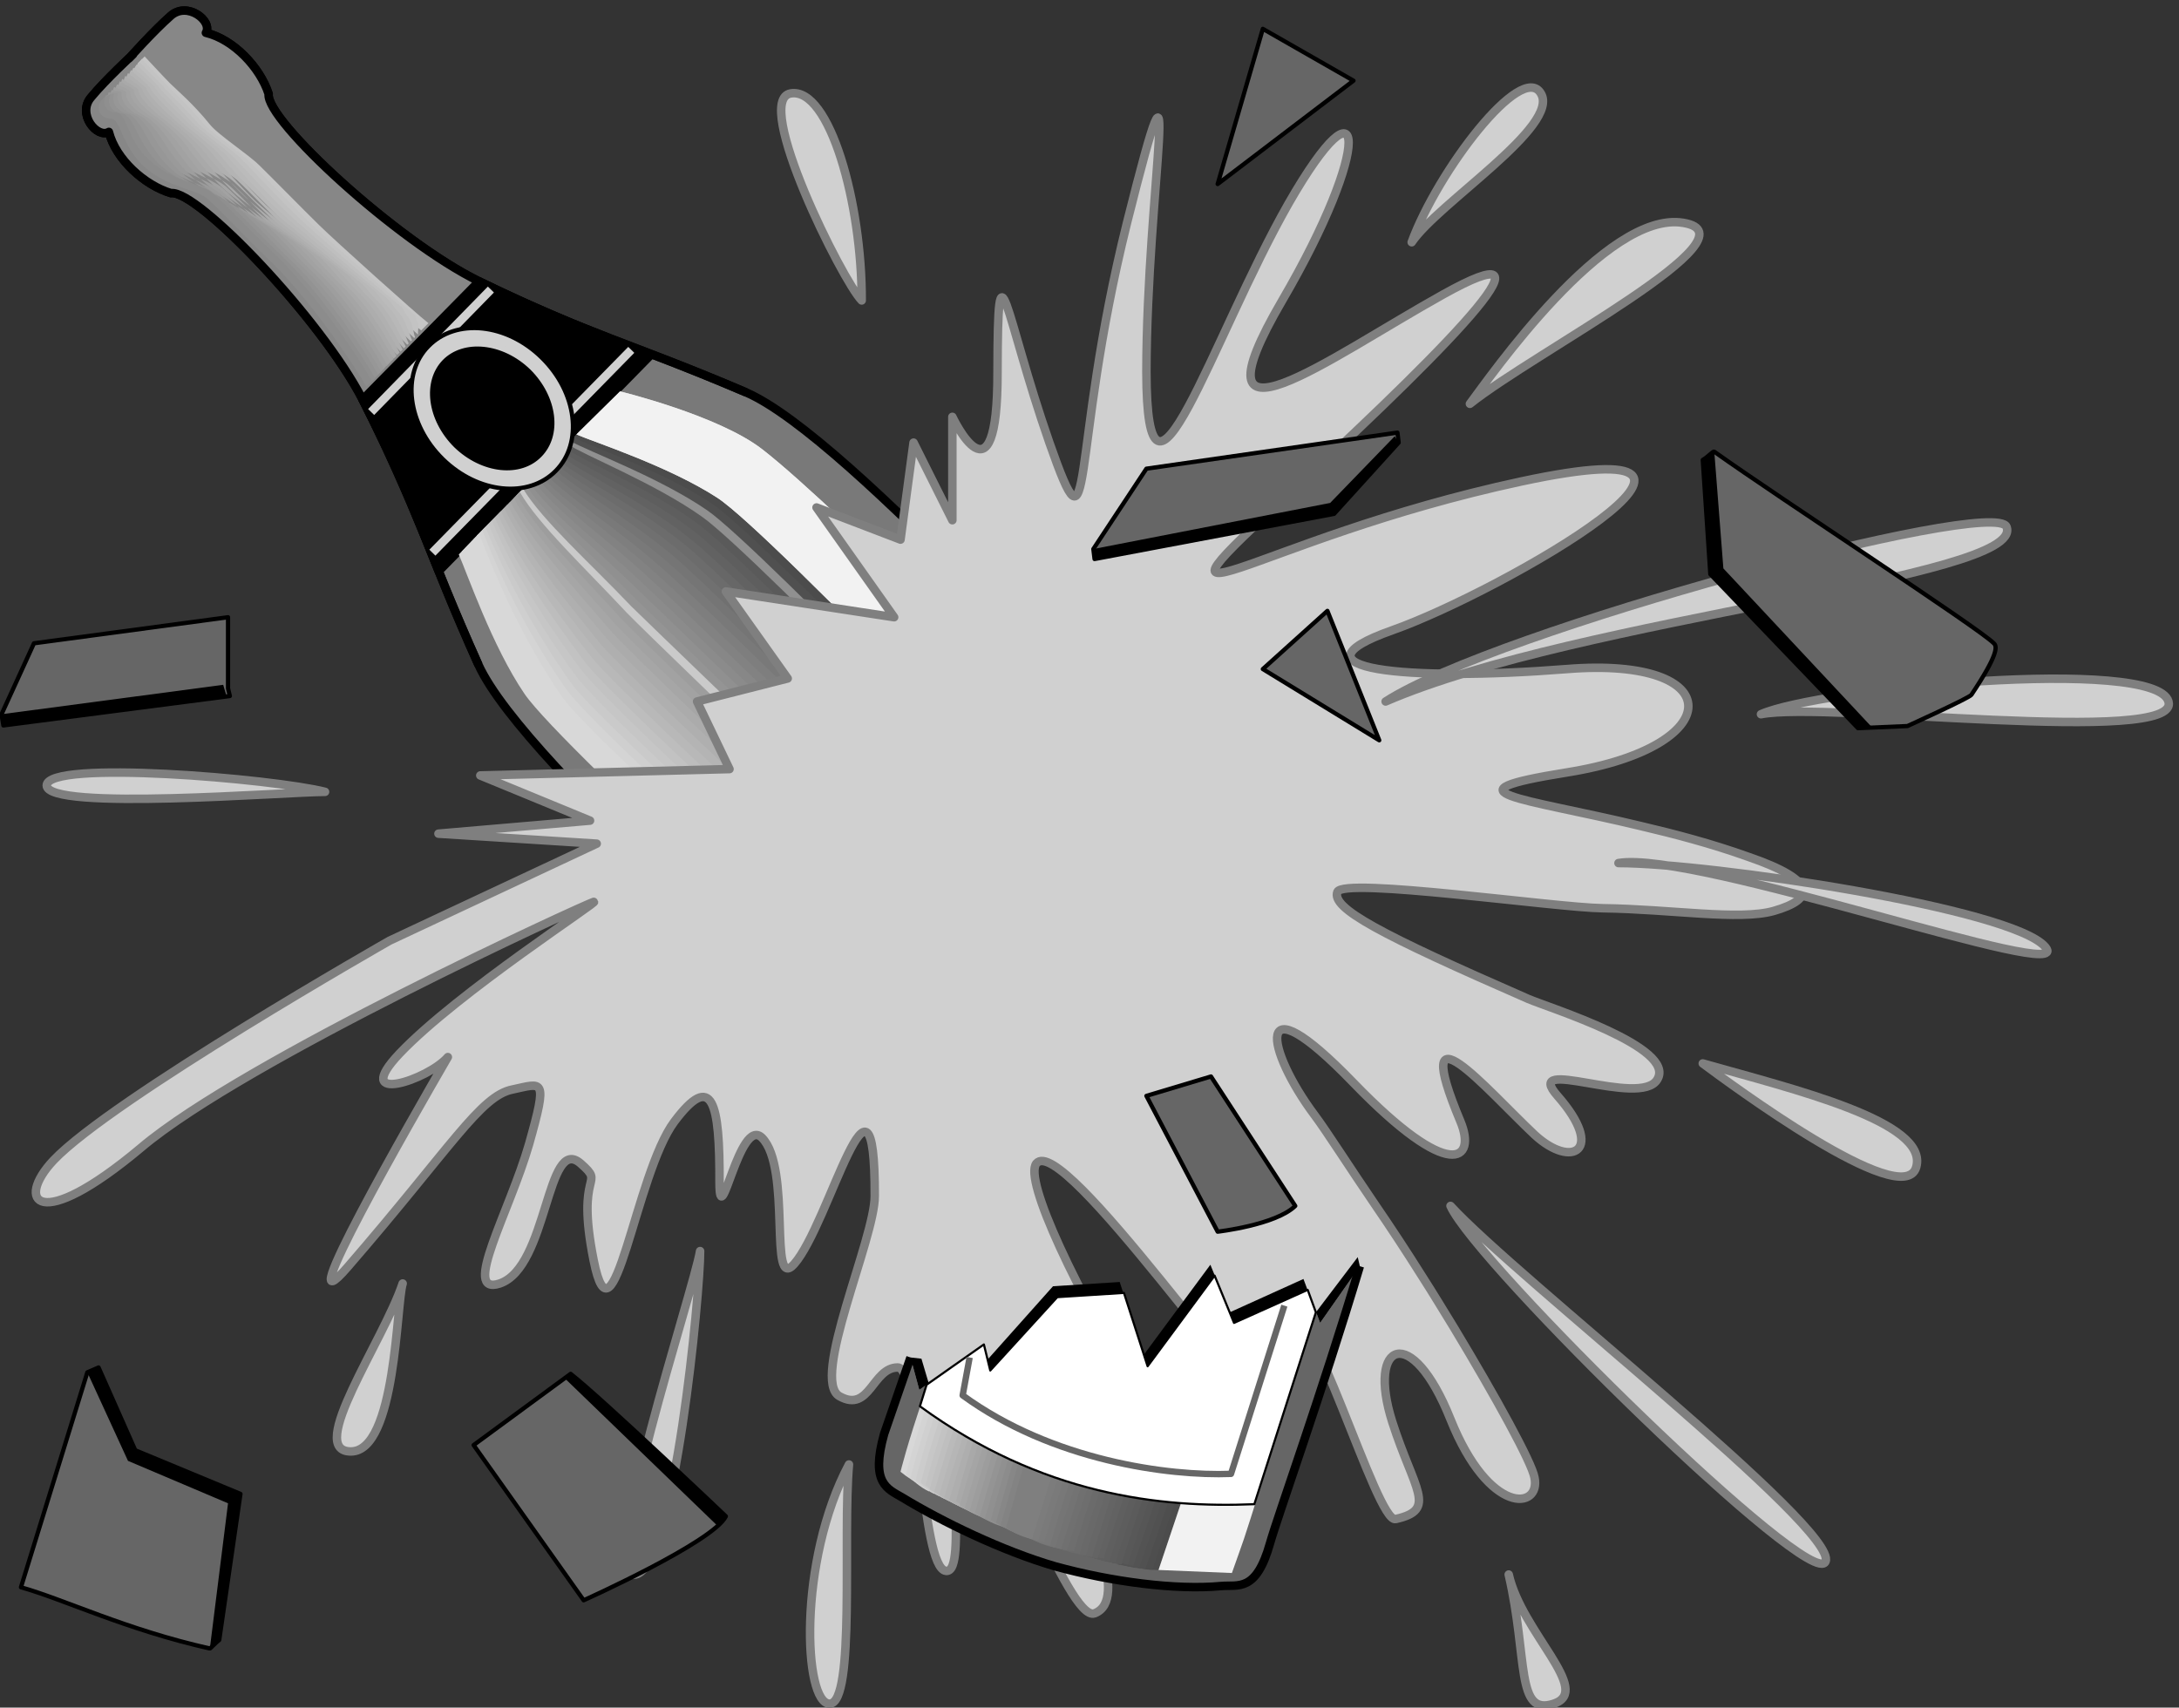 <svg xmlns="http://www.w3.org/2000/svg" xml:space="preserve" width="672.081" height="526.787"><rect width="100%" height="100%" fill="#333333" stroke="none"/><path d="M812.109 5803.59s56.954 63.99 97.032 99.14c38.672 34.46 97.739-12.65 81.562-39.37 64.687-15.47 125.857-80.86 145.547-142.03-7.73-60.47 299.53-342.42 487.97-434.53 256.64-125.16 352.26-143.44 618.75-257.35 240.47-103.36 877.5-829.68 963.98-914.06 85.08-83.67 48.52-110.39 33.05-147.66-41.48-95.62-130.78-218.67-225-315-90-91.4-215.86-187.73-310.78-231.32-37.27-16.18-63.28-53.44-149.06 30.93-85.78 83.68-824.07 706.64-932.35 945-118.83 264.38-138.51 360-268.59 615.24-95.63 185.62-383.204 487.26-444.376 478.83-61.172 18.28-127.969 78.04-144.141 142.03-26.719-16.17-75.234 41.48-40.781 80.86 33.75 40.78 97.031 99.14 97.031 99.14l-9.844-9.85" style="fill:#797979;fill-opacity:1;fill-rule:evenodd;stroke:none" transform="matrix(.133 0 0 -.133 -68.258 789.94)"/><path d="M812.109 5803.59s56.954 63.99 97.032 99.14c38.672 34.46 97.739-12.65 81.562-39.37 64.687-15.47 125.857-80.86 145.547-142.03-7.73-60.47 299.53-342.42 487.97-434.53 256.64-125.16 352.26-143.44 618.75-257.35 240.47-103.36 877.5-829.68 963.98-914.06 85.08-83.67 48.52-110.39 33.05-147.66-41.48-95.62-130.78-218.67-225-315-90-91.4-215.86-187.73-310.78-231.32-37.27-16.18-63.28-53.44-149.06 30.93-85.78 83.68-824.07 706.64-932.35 945-118.83 264.38-138.51 360-268.59 615.24-95.63 185.62-383.204 487.26-444.376 478.83-61.172 18.28-127.969 78.04-144.141 142.03-26.719-16.17-75.234 41.48-40.781 80.86 33.75 40.78 97.031 99.14 97.031 99.14z" style="fill:none;stroke:#000;stroke-width:19.688;stroke-linecap:butt;stroke-linejoin:round;stroke-miterlimit:10;stroke-dasharray:none;stroke-opacity:1" transform="matrix(.133 0 0 -.133 -68.258 789.94)"/><path d="M1622.81 4397.34c-118.83 264.38-138.51 360-268.59 615.24l270 274.22c256.64-125.16 352.26-143.44 618.75-257.35" style="fill:none;stroke:#000;stroke-width:19.688;stroke-linecap:butt;stroke-linejoin:round;stroke-miterlimit:10;stroke-dasharray:none;stroke-opacity:1" transform="matrix(.133 0 0 -.133 -68.258 789.94)"/><path d="M1530.7 4614.61c-40.78 102.66-101.95 251.72-176.48 397.97l270 274.22c144.84-71.02 296.01-130.78 398.67-170.16l-492.19-502.03" style="fill:#000;fill-opacity:1;fill-rule:evenodd;stroke:none" transform="matrix(.133 0 0 -.133 -68.258 789.94)"/><path d="M1530.7 4614.61c-40.78 102.66-101.95 251.72-176.48 397.97l270 274.22c144.84-71.02 296.01-130.78 398.67-170.16z" style="fill:none;stroke:#000;stroke-width:19.688;stroke-linecap:butt;stroke-linejoin:round;stroke-miterlimit:10;stroke-dasharray:none;stroke-opacity:1" transform="matrix(.133 0 0 -.133 -68.258 789.94)"/><path d="M1354.22 5012.58c-95.63 185.62-383.204 487.26-444.376 478.83-61.172 18.28-127.969 78.04-144.141 142.03-26.719-16.17-75.234 41.48-40.781 80.86 33.75 40.78 97.031 99.14 97.031 99.14l-9.844-9.85s56.954 63.99 97.032 99.14c38.672 34.46 97.739-12.65 81.562-39.37 64.687-15.47 125.857-80.86 145.547-142.03-7.73-60.47 299.53-342.42 487.97-434.53l-270-274.22" style="fill:#878787;fill-opacity:1;fill-rule:evenodd;stroke:none" transform="matrix(.133 0 0 -.133 -68.258 789.94)"/><path d="M1354.22 5012.58c-95.63 185.62-383.204 487.26-444.376 478.83-61.172 18.28-127.969 78.04-144.141 142.03-26.719-16.17-75.234 41.48-40.781 80.86 33.75 40.78 97.031 99.14 97.031 99.14l-9.844-9.85s56.954 63.99 97.032 99.14c38.672 34.46 97.739-12.65 81.562-39.37 64.687-15.47 125.857-80.86 145.547-142.03-7.73-60.47 299.53-342.42 487.97-434.53z" style="fill:none;stroke:#000;stroke-width:19.688;stroke-linecap:butt;stroke-linejoin:round;stroke-miterlimit:10;stroke-dasharray:none;stroke-opacity:1" transform="matrix(.133 0 0 -.133 -68.258 789.94)"/><path d="M2190.94 4681.41c-112.5 99.84-322.74 169.45-395.86 194.06l54.84 56.25c42.89-18.28 214.46-73.83 326.96-146.95 128.67-84.38 871.87-871.88 871.87-871.88-17.58-19.69-21.8-22.5-45.7-46.41-30.24 40.79-705.94 720.71-812.11 814.93" style="fill:#4c4c4c;fill-opacity:1;fill-rule:evenodd;stroke:none" transform="matrix(.133 0 0 -.133 -68.258 789.94)"/><path d="M1849.92 4931.72c42.89-18.28 214.46-73.83 326.96-146.95 128.67-84.38 871.87-871.88 871.87-871.88l111.09 112.5c-97.03 126.56-703.12 736.17-878.9 871.88-101.25 78.75-329.77 134.29-329.77 134.29l-108.28-106.87" style="fill:#d8d8d8;fill-opacity:1;fill-rule:evenodd;stroke:none" transform="matrix(.133 0 0 -.133 -68.258 789.94)"/><path d="M1849.92 4931.72c42.89-18.28 214.46-73.83 326.96-146.95 128.67-84.38 871.87-871.88 871.87-871.88l111.09 112.5c-97.03 126.56-703.12 736.17-878.9 871.88-101.25 78.75-329.77 134.29-329.77 134.29l-108.28-106.87" style="fill:#f2f2f2;fill-opacity:1;fill-rule:evenodd;stroke:none" transform="matrix(.133 0 0 -.133 -68.258 789.94)"/><path d="m1788.05 4868.44 54.84 56.25c42.89-21.8 210.94-79.46 322.03-153.99 127.27-85.78 871.17-869.06 871.88-869.76-18.28-20.39-21.8-23.21-45.71-47.11-29.53 39.37-709.45 720.7-814.92 817.03-111.79 99.84-317.11 172.27-388.12 197.58" style="fill:#505050;fill-opacity:1;fill-rule:evenodd;stroke:none" transform="matrix(.133 0 0 -.133 -68.258 789.94)"/><path d="m1781.02 4861.41 54.84 54.84c42.19-23.91 206.72-84.37 317.11-160.31 125.86-86.49 869.06-865.55 871.87-868.36-18.28-19.69-22.5-22.5-45.7-47.11-28.83 38.67-712.97 721.41-818.44 818.44-109.68 100.54-310.07 176.48-379.68 202.5" style="fill:#909090;fill-opacity:1;fill-rule:evenodd;stroke:none" transform="matrix(.133 0 0 -.133 -68.258 789.94)"/><path d="m1773.98 4853.67 54.15 56.25c42.89-28.12 203.9-91.4 313.59-169.45 123.75-87.19 866.95-861.33 871.17-864.84-18.28-20.4-22.5-23.21-45.7-47.11-28.13 36.56-716.49 721.4-821.25 819.14-108.28 100.54-304.46 180-371.96 206.01" style="fill:#5a5a5a;fill-opacity:1;fill-rule:evenodd;stroke:none" transform="matrix(.133 0 0 -.133 -68.258 789.94)"/><path d="m1766.95 4846.64 54.14 54.84c42.89-30.23 199.69-95.62 308.68-175.78 122.34-87.89 865.54-857.81 871.17-863.43-18.28-19.69-22.5-22.5-45.71-46.41-27.42 35.16-720 721.41-824.06 820.55-107.58 101.25-298.12 183.51-364.22 210.23" style="fill:#5e5e5e;fill-opacity:1;fill-rule:evenodd;stroke:none" transform="matrix(.133 0 0 -.133 -68.258 789.94)"/><path d="m1759.92 4839.61 54.14 54.84c42.89-34.45 196.17-101.95 303.75-183.51 120.94-88.6 863.44-854.3 871.17-860.63-18.98-20.39-23.2-23.2-47.1-47.81-25.32 35.16-722.11 722.11-826.18 821.95-105.47 101.96-291.09 187.74-355.78 215.16" style="fill:#626262;fill-opacity:1;fill-rule:evenodd;stroke:none" transform="matrix(.133 0 0 -.133 -68.258 789.94)"/><path d="m1752.89 4832.58 54.14 54.14c42.19-37.27 192.66-106.88 299.53-191.25 118.83-88.59 861.33-850.08 870.47-857.81-18.98-20.39-23.2-23.21-47.11-47.11-24.61 33.04-725.62 722.11-828.28 823.36-105.47 101.25-286.17 190.54-348.75 218.67" style="fill:#676767;fill-opacity:1;fill-rule:evenodd;stroke:none" transform="matrix(.133 0 0 -.133 -68.258 789.94)"/><path d="m1745.86 4825.55 52.73 54.14c43.6-40.78 189.85-113.21 296.02-198.28 117.42-90 859.92-847.27 870.47-855.71-18.99-20.39-23.91-23.9-47.11-47.81-23.91 31.64-729.14 722.11-831.09 824.77-104.07 101.95-279.85 194.06-341.02 222.89" style="fill:#6c6c6c;fill-opacity:1;fill-rule:evenodd;stroke:none" transform="matrix(.133 0 0 -.133 -68.258 789.94)"/><path d="m1738.83 4817.81 52.73 54.85c43.6-44.3 186.33-119.53 291.1-206.02 115.31-91.41 858.51-843.75 870.47-854.3-19.69-19.68-23.91-23.2-47.11-47.81-23.21 30.94-732.66 722.81-833.91 826.17-103.36 102.66-274.22 198.28-333.28 227.11" style="fill:#707070;fill-opacity:1;fill-rule:evenodd;stroke:none" transform="matrix(.133 0 0 -.133 -68.258 789.94)"/><path d="m1731.8 4810.78 53.43 54.14c42.9-47.11 181.41-124.45 286.88-213.04 112.5-92.11 855-840.24 867.66-851.49-18.29-20.39-22.5-23.91-47.11-47.81-21.1 28.83-734.77 722.81-836.02 826.87-101.25 102.66-267.19 201.8-324.84 231.33" style="fill:#757575;fill-opacity:1;fill-rule:evenodd;stroke:none" transform="matrix(.133 0 0 -.133 -68.258 789.94)"/><path d="m1724.77 4803.75 52.03 54.14c43.59-50.62 179.29-130.78 283.36-221.48 111.09-92.11 853.59-836.02 867.65-848.68-18.28-20.39-23.2-23.9-47.11-47.81-20.39 27.42-738.28 722.81-838.82 828.99-100.55 102.65-261.57 204.61-317.11 234.84" style="fill:#797979;fill-opacity:1;fill-rule:evenodd;stroke:none" transform="matrix(.133 0 0 -.133 -68.258 789.94)"/><path d="m1717.73 4796.72 52.04 52.73c43.59-52.73 175.78-135.7 278.43-227.81 109.69-92.81 852.19-832.5 867.66-845.86-18.28-21.09-23.2-24.61-47.11-49.22-19.69 26.72-741.8 723.52-841.64 829.69-99.14 104.06-255.23 209.53-309.38 240.47" style="fill:#7e7e7e;fill-opacity:1;fill-rule:evenodd;stroke:none" transform="matrix(.133 0 0 -.133 -68.258 789.94)"/><path d="m1710.7 4789.69 52.03 52.73c43.6-56.25 171.57-141.33 274.22-235.54 107.58-93.52 850.08-828.99 866.96-844.46-18.99-20.39-23.21-23.9-47.11-47.81-18.99 24.61-745.32 723.52-845.16 831.09-97.03 104.07-248.91 212.35-300.94 243.99" style="fill:#828282;fill-opacity:1;fill-rule:evenodd;stroke:none" transform="matrix(.133 0 0 -.133 -68.258 789.94)"/><path d="m1703.67 4782.66 52.03 52.73c43.6-60.47 168.05-147.66 269.3-242.58 106.17-95.62 847.97-825.47 866.95-842.34-18.98-21.09-23.9-24.61-47.81-49.22-17.58 24.61-748.12 724.22-846.56 833.2-97.03 104.07-243.28 215.86-293.91 248.21" style="fill:#878787;fill-opacity:1;fill-rule:evenodd;stroke:none" transform="matrix(.133 0 0 -.133 -68.258 789.94)"/><path d="m1696.64 4774.92 51.33 52.74c43.59-63.28 164.53-153.28 265.08-250.32 104.76-95.62 846.56-821.25 866.95-839.53-18.98-20.39-23.91-24.61-47.81-49.22-16.88 23.21-751.64 724.22-849.38 833.91-95.62 104.77-237.65 220.08-286.17 252.42" style="fill:#8b8b8b;fill-opacity:1;fill-rule:evenodd;stroke:none" transform="matrix(.133 0 0 -.133 -68.258 789.94)"/><path d="m1689.61 4767.89 51.33 52.74c43.59-66.8 161.01-158.91 260.86-258.05 102.65-96.33 844.45-817.74 866.25-836.72-19.69-21.09-24.61-25.31-47.82-49.22-16.17 21.09-755.15 724.22-852.18 834.61-94.92 105.47-231.33 223.59-278.44 256.64" style="fill:#909090;fill-opacity:1;fill-rule:evenodd;stroke:none" transform="matrix(.133 0 0 -.133 -68.258 789.94)"/><path d="m1682.58 4760.86 51.33 52.03c43.59-69.61 157.5-164.53 255.93-265.08 100.55-97.03 842.35-814.22 866.25-835.31-19.68-20.39-24.61-24.61-48.51-49.22-14.77 20.39-757.97 724.92-855 837.42-92.81 104.77-225 226.41-270 260.16" style="fill:#949494;fill-opacity:1;fill-rule:evenodd;stroke:none" transform="matrix(.133 0 0 -.133 -68.258 789.94)"/><path d="m1676.25 4753.83 49.92 52.03c44.3-73.13 153.99-170.86 251.72-273.52 99.14-97.03 840.94-810 866.25-831.79-19.69-21.1-24.61-24.61-49.22-49.22-13.36 18.28-760.78 724.92-857.11 837.42-92.11 105.47-218.67 230.63-261.56 265.08" style="fill:#cacaca;fill-opacity:1;fill-rule:evenodd;stroke:none" transform="matrix(.133 0 0 -.133 -68.258 789.94)"/><path d="m1669.22 4746.8 49.92 50.62c43.59-75.23 150.47-175.08 247.5-279.14 97.03-99.14 838.83-807.19 864.14-830.39-18.28-21.09-23.9-24.61-47.81-49.22-12.66 16.88-764.3 724.92-859.92 838.83-90.71 106.17-213.05 234.14-253.83 269.3" style="fill:#9d9d9d;fill-opacity:1;fill-rule:evenodd;stroke:none" transform="matrix(.133 0 0 -.133 -68.258 789.94)"/><path d="m1662.19 4739.77 49.92 50.62c43.59-78.75 146.25-181.41 242.58-286.87 95.62-99.85 837.42-803.68 864.14-827.58-18.99-21.8-23.91-25.31-47.81-50.63-11.96 16.17-767.82 725.63-863.44 840.24-88.6 106.87-206.02 238.36-245.39 274.22" style="fill:#a2a2a2;fill-opacity:1;fill-rule:evenodd;stroke:none" transform="matrix(.133 0 0 -.133 -68.258 789.94)"/><path d="m1655.16 4731.33 49.92 52.03c43.59-82.27 142.73-187.03 237.65-294.61 94.22-100.55 835.32-800.16 864.15-826.17-18.99-21.1-23.91-24.61-47.82-49.22-11.25 14.06-771.33 725.62-864.84 840.94-89.3 106.87-201.8 241.87-239.06 277.03" style="fill:#a6a6a6;fill-opacity:1;fill-rule:evenodd;stroke:none" transform="matrix(.133 0 0 -.133 -68.258 789.94)"/><path d="m1646.72 4724.3 49.92 51.33c45-85.08 140.63-192.66 235.55-302.35 91.4-100.55 832.5-795.94 862.73-822.65-18.98-21.8-24.61-25.32-49.22-49.93-9.14 13.36-773.43 725.63-866.95 843.05-87.19 106.88-194.77 244.69-232.03 280.55" style="fill:#ababab;fill-opacity:1;fill-rule:evenodd;stroke:none" transform="matrix(.133 0 0 -.133 -68.258 789.94)"/><path d="m1639.69 4717.27 49.92 51.32c44.3-89.29 136.41-198.98 230.62-310.07 90-101.25 831.1-792.43 862.74-821.25-19.69-20.39-24.61-24.61-49.22-49.93-8.44 12.66-776.95 726.33-869.77 844.46-86.48 107.58-189.14 248.9-224.29 285.47" style="fill:#afafaf;fill-opacity:1;fill-rule:evenodd;stroke:none" transform="matrix(.133 0 0 -.133 -68.258 789.94)"/><path d="m1632.66 4710.94 49.92 49.92c44.3-92.11 132.89-203.91 225-317.11 89.3-102.66 830.39-788.91 863.44-819.14-19.69-20.39-25.32-24.61-49.22-49.22-7.74 10.55-780.47 726.33-872.58 845.16-85.08 108.28-182.81 252.42-216.56 290.39" style="fill:#b4b4b4;fill-opacity:1;fill-rule:evenodd;stroke:none" transform="matrix(.133 0 0 -.133 -68.258 789.94)"/><path d="m1625.63 4703.91 49.21 49.92c45-95.63 130.08-210.24 222.19-324.14 86.49-104.06 826.88-786.1 862.03-817.03-19.68-21.1-25.31-25.32-49.22-49.93-7.03 9.15-784.68 726.33-876.09 846.57-83.67 108.28-176.48 255.93-208.12 294.61" style="fill:#b8b8b8;fill-opacity:1;fill-rule:evenodd;stroke:none" transform="matrix(.133 0 0 -.133 -68.258 789.94)"/><path d="m1618.59 4696.88 49.22 48.51c45-97.73 125.86-215.16 217.27-330.47 84.37-104.76 825.47-782.58 862.03-815.62-19.69-20.39-25.31-24.61-49.22-49.92-6.33 8.43-788.2 727.03-878.91 847.96-82.26 108.99-170.15 260.16-200.39 299.54" style="fill:#bdbdbd;fill-opacity:1;fill-rule:evenodd;stroke:none" transform="matrix(.133 0 0 -.133 -68.258 789.94)"/><path d="m1611.56 4688.44 49.22 49.92c44.3-101.25 122.35-220.78 212.35-338.91 82.96-104.76 824.06-778.36 862.03-812.11-20.39-21.09-26.02-25.31-49.93-49.92-4.92 6.33-791.01 727.03-881.01 849.38-80.86 108.98-164.53 262.97-192.66 301.64" style="fill:#c2c2c2;fill-opacity:1;fill-rule:evenodd;stroke:none" transform="matrix(.133 0 0 -.133 -68.258 789.94)"/><path d="m1605.23 4681.41 48.52 49.92c44.3-104.77 118.13-227.11 208.13-346.64 80.85-105.47 821.25-774.85 859.92-810-18.99-21.1-24.61-25.31-49.22-49.92-3.52 4.92-793.83 727.03-882.42 850.78-80.86 108.98-158.91 266.48-184.93 305.86" style="fill:#c6c6c6;fill-opacity:1;fill-rule:evenodd;stroke:none" transform="matrix(.133 0 0 -.133 -68.258 789.94)"/><path d="m1598.2 4674.38 47.82 49.21c45-107.57 115.31-232.73 203.9-353.67 79.46-106.87 819.85-771.33 859.92-807.19-18.98-21.79-24.61-26.01-49.21-51.32-2.82 4.22-797.35 727.73-885.94 852.18-78.75 109.69-152.58 270.71-176.49 310.79" style="fill:#cacaca;fill-opacity:1;fill-rule:evenodd;stroke:none" transform="matrix(.133 0 0 -.133 -68.258 789.94)"/><path d="m1591.17 4667.34 47.81 49.22c45-111.09 111.8-238.36 198.99-362.11 78.05-106.87 818.44-767.11 859.92-805.07-19.69-21.1-25.31-25.32-49.22-49.93-2.11 2.82-800.86 727.74-888.75 852.89-78.04 110.39-146.25 274.22-168.75 315" style="fill:#cfcfcf;fill-opacity:1;fill-rule:evenodd;stroke:none" transform="matrix(.133 0 0 -.133 -68.258 789.94)"/><path d="m1584.14 4660.31 47.81 48.52c44.3-114.61 107.58-243.99 194.77-368.44 75.94-108.28 816.33-764.3 859.22-802.97-19.69-21.09-25.31-26.01-49.92-50.62-.71 1.4-803.68 727.73-890.86 855-76.64 109.68-140.63 277.03-161.02 318.51" style="fill:#d4d4d4;fill-opacity:1;fill-rule:evenodd;stroke:none" transform="matrix(.133 0 0 -.133 -68.258 789.94)"/><path d="M2673.98 3524.77c-19.68-21.1-26.01-26.02-49.92-51.33 0 0-807.18 728.44-894.37 856.4-75.24 110.39-133.6 281.25-152.58 323.44l47.11 48.52c45-118.13 104.76-249.61 190.55-376.17 74.53-108.99 814.21-760.79 859.21-800.86" style="fill:#d8d8d8;fill-opacity:1;fill-rule:evenodd;stroke:none" transform="matrix(.133 0 0 -.133 -68.258 789.94)"/><path d="m1373.91 4983.75 277.73 284.06m-135.7-610.31 461.25 470.39" style="fill:none;stroke:#d0d0d0;stroke-width:19.688;stroke-linecap:butt;stroke-linejoin:round;stroke-miterlimit:10;stroke-dasharray:none;stroke-opacity:1" transform="matrix(.133 0 0 -.133 -68.258 789.94)"/><path d="M1802.11 4847.34c63.98 64.69 49.22 182.11-32.34 262.27-81.57 80.16-198.99 92.11-262.97 26.72-63.28-63.99-48.52-181.41 33.04-261.56 81.57-80.16 198.99-92.11 262.27-27.43" style="fill:#d0d0d0;fill-opacity:1;fill-rule:evenodd;stroke:none" transform="matrix(.133 0 0 -.133 -68.258 789.94)"/><path d="M1802.11 4847.34c63.98 64.69 49.22 182.11-32.34 262.27-81.57 80.16-198.99 92.11-262.97 26.72-63.28-63.99-48.52-181.41 33.04-261.56 81.57-80.16 198.99-92.11 262.27-27.43z" style="fill:none;stroke:#000;stroke-width:9.844;stroke-linecap:butt;stroke-linejoin:round;stroke-miterlimit:10;stroke-dasharray:none;stroke-opacity:1" transform="matrix(.133 0 0 -.133 -68.258 789.94)"/><path d="M1773.98 4874.77c52.04 52.73 40.08 147.65-26.01 213.04-66.09 63.99-161.72 73.83-213.05 21.8-51.33-52.73-39.37-147.66 26.72-213.05 66.09-63.98 161.02-74.53 212.34-21.79" style="fill:#000;fill-opacity:1;fill-rule:evenodd;stroke:none" transform="matrix(.133 0 0 -.133 -68.258 789.94)"/><path d="M1773.98 4874.77c52.04 52.73 40.08 147.65-26.01 213.04-66.09 63.99-161.72 73.83-213.05 21.8-51.33-52.73-39.37-147.66 26.72-213.05 66.09-63.98 161.02-74.53 212.34-21.79z" style="fill:none;stroke:#d0d0d0;stroke-width:14.766;stroke-linecap:butt;stroke-linejoin:round;stroke-miterlimit:10;stroke-dasharray:none;stroke-opacity:1" transform="matrix(.133 0 0 -.133 -68.258 789.94)"/><path d="M848.672 5808.52s45.703-49.22 59.062-62.58c13.36-13.36 53.438-47.11 91.407-94.22 18.989-24.61 89.299-69.61 116.019-96.33 26.72-26.01 99.84-100.55 137.81-137.81 37.26-36.56 227.11-207.42 253.83-227.81l-16.88-16.88c-26.72 20.39-216.56 190.55-253.83 227.81-37.96 36.57-111.79 111.1-138.51 137.82-26.72 26.01-97.03 71.01-116.017 94.92-37.266 47.81-78.047 82.26-90.704 94.92-14.062 13.36-59.062 63.28-59.062 63.28l16.875 16.88" style="fill:#c6c6c6;fill-opacity:1;fill-rule:evenodd;stroke:none" transform="matrix(.133 0 0 -.133 -68.258 789.94)"/><path d="M1482.19 5163.75c-26.72 22.5-211.64 192.66-253.13 232.73-37.26 36.57-111.09 112.5-137.81 137.82-26.72 26.01-97.031 68.9-118.125 94.22-37.266 46.4-75.234 80.15-87.891 94.21-13.359 12.66-56.953 61.18-57.656 61.18-1.406 0 14.063 16.87 14.063 18.98 0 0 44.297-46.41 56.25-58.36 11.953-14.06 50.625-47.11 87.187-92.11 18.982-21.79 85.082-65.39 111.092-92.11 25.31-25.31 94.92-97.03 131.49-133.59 38.67-37.27 221.48-197.58 248.2-217.97.7-1.41 2.11-10.55 4.22-13.36 6.33-5.62 1.4-27.42 2.81-30.94l-.7-.7" style="fill:#c3c3c3;fill-opacity:1;fill-rule:evenodd;stroke:none" transform="matrix(.133 0 0 -.133 -68.258 789.94)"/><path d="M1473.75 5155.31c-26.02 24.61-206.02 194.07-251.72 238.36-36.56 35.86-111.09 112.5-137.81 137.81-26.02 24.61-96.329 65.4-119.532 92.11-36.563 45-73.125 78.75-85.782 92.11-12.656 14.07-53.437 59.77-54.843 59.77-2.813 0 10.546 17.58 11.953 20.39 0 0 41.484-42.19 52.734-53.44 10.547-14.06 47.109-46.4 82.969-87.89 18.281-21.09 80.861-62.58 105.471-87.89 23.9-25.31 90-94.92 126.56-130.08 39.38-37.97 213.75-188.43 240.47-208.83 2.81-2.1 9.14-16.87 13.36-21.09 12.65-11.95 14.76-43.59 18.28-49.22l-2.11-2.11" style="fill:#bfbfbf;fill-opacity:1;fill-rule:evenodd;stroke:none" transform="matrix(.133 0 0 -.133 -68.258 789.94)"/><path d="M1466.02 5147.58c-26.02 25.31-201.1 194.76-250.32 241.87-36.56 35.86-111.79 113.21-137.81 137.82-26.72 25.31-96.327 63.28-120.937 91.4-36.562 42.89-71.719 76.64-84.375 90.71-11.953 14.76-50.625 58.35-52.734 58.35-4.219 0 7.734 17.58 9.844 21.8 0 0 39.375-37.97 49.921-49.22 9.141-14.06 43.594-45.7 78.047-83.67 18.282-19.69 76.644-59.76 100.544-85.08 23.21-24.61 85.08-91.4 121.64-125.86 39.38-38.67 206.02-178.59 232.04-198.98 4.92-3.52 16.87-23.2 23.2-28.83 18.98-18.28 28.83-59.06 33.75-67.5l-2.81-2.81" style="fill:#bbb;fill-opacity:1;fill-rule:evenodd;stroke:none" transform="matrix(.133 0 0 -.133 -68.258 789.94)"/><path d="M1457.58 5139.84c-26.02 26.72-194.77 195.47-248.91 246.8-35.86 35.16-111.79 113.2-137.81 137.11-26.02 24.61-95.626 60.47-123.047 90-35.157 41.48-68.204 75.23-80.86 90-11.953 14.06-47.812 56.25-51.328 55.55-5.625.7 4.922 18.28 7.031 23.2 0 0 37.969-33.75 48.516-43.59 7.031-15.47 39.375-45 73.828-80.16 16.875-18.98 71.72-56.95 94.22-80.86 21.8-25.31 80.16-89.3 116.01-123.05 40.79-38.67 199.69-168.75 225.71-189.14 5.62-4.22 23.2-29.53 31.64-37.26 25.31-23.91 42.89-73.83 48.51-85.78l-3.51-2.82" style="fill:#b8b8b8;fill-opacity:1;fill-rule:evenodd;stroke:none" transform="matrix(.133 0 0 -.133 -68.258 789.94)"/><path d="M1449.84 5131.41c-26.01 28.82-189.84 196.87-248.2 251.01-35.16 35.16-111.8 114.61-137.81 138.52-26.02 23.2-94.924 56.95-123.752 87.89-35.156 40.08-66.797 73.83-79.453 88.59-11.25 14.77-45 54.85-47.812 54.14-7.735.71.703 18.28 4.218 25.32 0 0 35.157-30.94 43.594-39.38 6.328-16.17 37.266-45 71.016-78.05 16.172-16.17 67.5-53.43 88.589-76.64 20.4-23.9 75.24-85.78 110.4-119.53 41.48-38.67 192.65-158.2 217.96-178.59 8.44-5.63 30.94-35.86 41.49-45 31.64-30.24 56.25-90 63.98-104.06l-4.22-4.22" style="fill:#b4b4b4;fill-opacity:1;fill-rule:evenodd;stroke:none" transform="matrix(.133 0 0 -.133 -68.258 789.94)"/><path d="M1442.11 5123.67c-26.02 29.53-184.92 197.58-246.09 255.94-35.86 34.45-113.21 113.91-139.22 137.11-25.32 23.91-94.222 54.84-125.159 87.19-34.453 37.97-64.688 71.72-75.938 86.48-11.25 15.47-42.89 54.14-47.109 54.14-9.141-.7-2.11 17.58 1.406 25.31 0 0 33.75-26.01 42.188-34.45 4.218-16.17 33.046-44.3 65.39-73.83 16.875-15.47 63.281-50.62 83.672-73.83 18.98-23.2 70.31-82.26 104.77-115.31 42.89-39.37 186.32-148.36 211.64-168.75 9.14-6.33 37.26-42.19 49.22-52.73 38.67-36.56 71.01-105.47 80.15-122.35l-4.92-4.92" style="fill:#b0b0b0;fill-opacity:1;fill-rule:evenodd;stroke:none" transform="matrix(.133 0 0 -.133 -68.258 789.94)"/><path d="M1433.67 5115.94c-25.31 30.94-179.29 198.28-244.69 260.86-35.85 33.75-113.2 113.9-137.81 137.11-26.01 22.5-94.92 50.62-127.967 83.67-33.75 37.97-62.578 71.72-73.125 87.19-11.25 15.46-40.078 51.32-45 52.03-10.547-.71-5.625 16.87-1.406 26.72 0 0 31.641-22.5 39.375-30.24 2.812-16.17 30.234-43.59 61.875-69.61 15.469-14.06 58.359-47.81 76.641-70.31 18.987-23.2 66.097-79.45 100.547-111.09 42.89-40.08 178.59-139.22 203.91-158.91 10.54-8.44 44.29-49.22 59.06-62.58 44.3-41.48 84.37-120.23 94.92-139.22l-6.33-5.62" style="fill:#adadad;fill-opacity:1;fill-rule:evenodd;stroke:none" transform="matrix(.133 0 0 -.133 -68.258 789.94)"/><path d="M1425.94 5107.5c-25.31 32.34-174.38 199.69-243.99 265.08-35.15 33.75-112.5 115.31-137.81 137.11-26.01 22.5-94.218 48.51-129.374 82.97-33.047 36.56-59.766 69.61-71.016 85.78-10.547 15.47-37.266 49.92-42.891 49.92-11.953 0-8.437 17.58-4.218 28.12 0 0 30.234-18.28 37.265-24.6.703-16.88 26.719-43.6 56.953-67.5 15.469-11.25 54.141-43.6 71.719-66.1 17.578-21.8 61.172-75.94 94.222-106.87 44.29-40.78 172.97-129.38 198.28-149.07 11.95-9.14 50.62-55.54 66.8-71.01 51.32-47.11 98.43-135 111.09-157.5l-7.03-6.33" style="fill:#a9a9a9;fill-opacity:1;fill-rule:evenodd;stroke:none" transform="matrix(.133 0 0 -.133 -68.258 789.94)"/><path d="M1418.2 5099.77c-25.31 33.75-168.75 200.39-242.57 270-35.16 33.04-113.21 114.61-138.52 137.11-25.31 21.09-93.516 45-130.079 80.85-33.047 35.16-58.359 68.21-68.906 83.68-10.547 16.87-34.453 49.22-41.484 49.22-12.657 0-11.25 17.57-5.625 30.23 0 0 27.422-14.77 33.047-20.39 0-18.28 23.906-43.59 54.14-63.99 14.063-10.54 49.219-40.78 65.391-62.57 16.172-21.8 56.25-73.13 89.296-103.36 45-40.78 165.24-119.53 189.84-139.22 14.07-10.55 58.36-61.17 77.35-78.75 56.95-53.44 111.8-150.47 125.86-175.78l-7.74-7.03" style="fill:#a5a5a5;fill-opacity:1;fill-rule:evenodd;stroke:none" transform="matrix(.133 0 0 -.133 -68.258 789.94)"/><path d="M1409.77 5090.63c-24.61 36.56-163.13 202.5-241.18 274.92-34.45 33.04-113.2 116.01-138.51 137.11-24.61 21.79-92.814 42.89-132.189 80.15-31.641 33.05-55.547 66.8-66.094 82.97-9.844 16.17-31.641 47.11-38.672 47.11-14.766-.7-14.766 17.58-8.437 30.94 0 0 25.312-10.55 30.234-15.47-1.406-18.28 20.391-42.19 49.219-59.77 14.062-9.14 45-37.96 60.468-59.06 15.469-21.8 51.329-70.31 82.971-99.84 46.4-41.49 158.9-109.69 184.22-129.38 14.76-11.25 64.68-67.5 85.08-86.48 63.98-59.77 126.56-166.64 142.03-194.06l-9.14-9.14" style="fill:#a2a2a2;fill-opacity:1;fill-rule:evenodd;stroke:none" transform="matrix(.133 0 0 -.133 -68.258 789.94)"/><path d="M1402.03 5082.89c-24.61 37.27-158.2 203.2-240.47 279.84-33.75 32.35-113.2 116.02-137.81 137.11-25.312 20.39-92.812 39.38-133.594 78.05-31.64 31.64-54.14 64.69-63.281 81.56-10.547 16.88-29.531 45-37.266 45-16.171 0-18.281 18.28-11.953 33.05 0 0 23.907-7.03 28.125-11.25-2.812-18.28 16.875-41.48 45-56.95 14.063-7.03 40.782-33.75 54.844-54.85 14.063-20.39 46.406-66.79 78.047-94.92 47.108-42.89 151.878-100.55 176.488-120.23 16.87-12.66 71.72-73.83 94.92-94.92 69.61-65.4 139.22-181.41 156.09-211.65l-9.14-9.84" style="fill:#9e9e9e;fill-opacity:1;fill-rule:evenodd;stroke:none" transform="matrix(.133 0 0 -.133 -68.258 789.94)"/><path d="M1393.59 5074.45c-23.9 39.38-152.57 204.61-237.65 284.07-34.46 32.34-114.61 116.71-139.22 137.11-24.611 20.39-92.111 37.26-135.001 76.64-30.938 30.93-51.328 63.98-60.469 81.56-9.844 16.87-27.422 42.89-35.156 42.89-18.281 0-21.797 18.28-14.063 33.75 0 0 21.094-2.11 23.907-5.63-4.219-18.98 14.062-41.48 40.781-53.43 14.062-5.63 37.265-30.94 49.922-52.03 12.656-19.69 41.484-63.29 72.422-90.71 47.817-42.89 144.847-91.4 170.157-110.39 17.58-13.36 78.05-80.15 102.66-103.36 76.64-71.01 153.98-196.17 172.26-230.62l-10.55-9.85" style="fill:#9a9a9a;fill-opacity:1;fill-rule:evenodd;stroke:none" transform="matrix(.133 0 0 -.133 -68.258 789.94)"/><path d="M1385.86 5066.72c-23.91 40.08-147.66 205.31-236.95 288.98-33.75 31.64-114.61 116.72-139.22 137.11-24.612 18.99-91.409 33.75-137.112 74.53-29.531 29.54-48.515 61.88-57.656 79.46-9.141 17.58-23.906 42.18-33.047 41.48-19.687 0-24.609 18.28-16.875 36.56 0 0 19.688.71 21.797-1.4-5.625-19.69 10.547-41.49 37.266-49.92 12.656-4.93 31.64-28.13 43.593-47.82 11.25-20.39 36.563-60.47 67.5-87.89 47.813-43.59 137.814-81.56 161.724-100.54 19.68-14.77 85.78-86.49 113.2-111.8 82.26-76.64 167.34-211.64 187.03-248.2l-11.25-10.55" style="fill:#979797;fill-opacity:1;fill-rule:evenodd;stroke:none" transform="matrix(.133 0 0 -.133 -68.258 789.94)"/><path d="M1378.83 5058.28c-25.31 42.19-142.74 206.72-236.95 293.2-33.05 31.65-114.61 118.13-139.22 137.11-23.91 19.69-90.707 31.64-137.816 73.13-29.531 28.12-47.11 61.17-56.25 78.75-8.438 18.28-20.391 40.78-30.938 40.08-20.39 0-27.422 18.28-18.984 37.26 0 0 17.578 5.63 18.984 3.52-7.031-20.39 7.032-40.78 33.047-46.41 11.953-2.81 27.422-24.61 37.969-44.29 10.547-18.99 31.641-56.96 62.578-84.38 48.516-42.89 130.08-71.02 154.69-90 21.09-15.47 92.11-92.81 120.94-119.53 89.29-82.97 182.1-227.11 203.2-265.78l-11.25-12.66" style="fill:#939393;fill-opacity:1;fill-rule:evenodd;stroke:none" transform="matrix(.133 0 0 -.133 -68.258 789.94)"/><path d="M1371.09 5050.55c-25.31 42.89-137.81 206.72-234.84 298.12-33.75 30.94-115.31 117.42-139.219 135.71-24.609 19.68-91.406 29.53-139.922 72.42-29.531 26.72-45.703 59.76-54.14 78.04-8.438 17.58-18.281 37.97-28.828 37.97-22.5 0-31.641 18.28-21.094 38.67 0 0 14.766 9.15 16.172 8.44-9.844-21.09 2.812-40.78 27.422-43.59 11.953-.7 23.203-21.1 33.047-40.08 9.14-18.98 26.718-54.14 56.25-80.86 49.921-43.59 124.452-61.17 147.652-79.45 23.21-17.58 99.85-99.85 131.49-128.67 94.92-88.6 194.76-242.58 217.97-284.77l-11.96-11.95" style="fill:#8f8f8f;fill-opacity:1;fill-rule:evenodd;stroke:none" transform="matrix(.133 0 0 -.133 -68.258 789.94)"/><path d="M758.672 5717.81c-9.844-21.09.703-39.37 25.312-39.37 10.547 0 18.282-18.28 26.719-36.56 7.735-18.99 21.797-51.33 51.328-75.94 50.625-45.71 116.719-52.74 140.629-71.02 23.9-18.28 106.17-106.17 139.22-136.4 101.95-94.93 209.53-258.05 234.14-303.05l-13.36-12.66c-24.61 44.3-132.19 207.42-233.44 301.64-33.05 30.94-115.31 118.83-139.22 137.11-24.609 18.28-90.703 25.32-141.328 70.32-28.828 25.31-42.891 57.65-52.031 76.64-7.735 18.28-14.766 36.56-26.016 35.86-23.906.7-35.156 18.98-24.609 40.07l12.656 13.36" style="fill:#8c8c8c;fill-opacity:1;fill-rule:evenodd;stroke:none" transform="matrix(.133 0 0 -.133 -68.258 789.94)"/><path d="m2586.8 4507.73-390.24 59.77L2340 4365.7l-210.23-53.43 75.23-156.8-577.97-14.77 254.53-104.76L1530 4005.7l367.03-23.2-480.23-225s-644.769-367.03-779.769-509.77c-88.593-94.21-37.265-172.26 203.203 29.54C1080 3480.47 1867.5 3840.47 1890 3847.5c22.5 7.73-315-209.53-450-351.56-116.02-122.35 67.5-60.47 111.8-8.44-82.27-142.03-376.17-653.91-232.03-486.56 239.76 277.03 307.26 396.56 381.79 411.33 70.32 14.76 82.97 30.23 38.67-126.57-45.7-158.2-158.2-352.97-68.2-323.43 112.5 37.96 108.28 347.34 187.74 278.43 59.76-52.73-12.66-11.25 30.23-225 45-225.7 97.03 201.8 187.03 322.03 88.6 118.13 105.47 45 104.77-142.03.7-122.34 46.4 155.39 98.43 104.77 69.61-69.61 14.77-360 74.54-293.2 82.26 92.81 187.73 532.96 187.03 158.2.7-97.74-149.77-427.5-81.57-464.77 70.32-39.37 75.94 66.8 135 66.8 52.04 0 52.04-466.17 111.8-471.8 54.14-6.32-14.76 329.77 59.77 351.57 58.36 18.28 223.59-472.5 284.76-450 85.08 32.34-33.04 246.09 0 263.67 75.94 36.56 233.44-225.71 285.47-173.67 69.61 70.31-106.17 294.61-165.23 390.23-164.53 270-284.77 525.23-255.24 563.2 60.47 74.53 519.61-598.36 563.21-585 75.23 21.8-45 260.86 0 270 75.23 14.77 225.7-520.31 270-509.76 97.73 21.79 42.89 66.79-7.74 225-59.76 187.03 45 232.03 135 6.33 90-224.3 210.24-209.54 194.77-135-6.33 35.15-88.6 184.92-187.03 348.04-24.61 40.08-49.22 80.86-74.54 120.24-35.85 56.95-72.42 112.5-106.17 161.72-57.65 84.37-116.01 175.78-142.03 210.23-112.5 150.47-147.65 321.33 90 75.23 225-232.73 285.47-180 248.2-90-120.93 288.99 59.77 75.24 171.57-30.23 86.48-80.16 165.23-37.27 53.43 90-85.07 96.33 191.96-28.83 231.33 37.97 45.71 74.53-252.42 166.64-299.53 187.03-344.53 150.47-457.03 210.23-442.26 248.2 14.06 34.46 505.54-36.56 615.23-37.97 158.91-2.1 316.41-28.82 396.56-6.32 96.33 27.42 102.66 70.31-59.76 125.86-84.38 30.23-170.16 52.73-248.21 71.01-280.54 67.5-464.76 77.35-171.56 124.45 375.47 59.77 375.47 270 0 239.77-374.76-29.53-659.53 0-405 90 255.24 90 930.24 480.23 299.53 345.23-629.29-135-934.45-393.04-524.53-15.46 390.24 360.7 615.24 600.46 344.53 450-269.29-149.77-596.95-395.16-374.76-14.77 210.23 360 195.47 540 14.76 225-179.29-315-329.06-810-329.76-390.23.7 420.46 90.7 885.23-45 345.23-134.3-540-74.53-810-180-509.77-104.77 300.24-119.53 495-120.24 164.54.71-329.77-104.76-104.77-104.76-104.77v-239.77l-90 180-30.24-225-194.76 74.54 180-254.54" style="fill:#d0d0d0;fill-opacity:1;fill-rule:evenodd;stroke:none" transform="matrix(.133 0 0 -.133 -68.258 789.94)"/><path d="m2586.8 4507.73-390.24 59.77L2340 4365.7l-210.23-53.43 75.23-156.8-577.97-14.77 254.53-104.76L1530 4005.7l367.03-23.2-480.23-225s-644.769-367.03-779.769-509.77c-88.593-94.21-37.265-172.26 203.203 29.54C1080 3480.47 1867.5 3840.47 1890 3847.5c22.5 7.73-315-209.53-450-351.56-116.02-122.35 67.5-60.47 111.8-8.44-82.27-142.03-376.17-653.91-232.03-486.56 239.76 277.03 307.26 396.56 381.79 411.33 70.32 14.76 82.97 30.23 38.67-126.57-45.7-158.2-158.2-352.97-68.2-323.43 112.5 37.96 108.28 347.34 187.74 278.43 59.76-52.73-12.66-11.25 30.23-225 45-225.7 97.03 201.8 187.03 322.03 88.6 118.13 105.47 45 104.77-142.03.7-122.34 46.4 155.39 98.43 104.77 69.61-69.61 14.77-360 74.54-293.2 82.26 92.81 187.73 532.96 187.03 158.2.7-97.74-149.77-427.5-81.57-464.77 70.32-39.37 75.94 66.8 135 66.8 52.04 0 52.04-466.17 111.8-471.8 54.14-6.32-14.76 329.77 59.77 351.57 58.36 18.28 223.59-472.5 284.76-450 85.08 32.34-33.04 246.09 0 263.67 75.94 36.56 233.44-225.71 285.47-173.67 69.61 70.31-106.17 294.61-165.23 390.23-164.53 270-284.77 525.23-255.24 563.2 60.47 74.53 519.61-598.36 563.21-585 75.23 21.8-45 260.86 0 270 75.23 14.77 225.7-520.31 270-509.76 97.73 21.79 42.89 66.79-7.74 225-59.76 187.03 45 232.03 135 6.33 90-224.3 210.24-209.54 194.77-135-6.33 35.15-88.6 184.92-187.03 348.04-24.61 40.08-49.22 80.86-74.54 120.24-35.85 56.95-72.42 112.5-106.17 161.72-57.65 84.37-116.01 175.78-142.03 210.23-112.5 150.47-147.65 321.33 90 75.23 225-232.73 285.47-180 248.2-90-120.93 288.99 59.77 75.24 171.57-30.23 86.48-80.16 165.23-37.27 53.43 90-85.07 96.33 191.96-28.83 231.33 37.97 45.71 74.53-252.42 166.64-299.53 187.03-344.53 150.47-457.03 210.23-442.26 248.2 14.06 34.46 505.54-36.56 615.23-37.97 158.91-2.1 316.41-28.82 396.56-6.32 96.33 27.42 102.66 70.31-59.76 125.86-84.38 30.23-170.16 52.73-248.21 71.01-280.54 67.5-464.76 77.35-171.56 124.45 375.47 59.77 375.47 270 0 239.77-374.76-29.53-659.53 0-405 90 255.24 90 930.24 480.23 299.53 345.23-629.29-135-934.45-393.04-524.53-15.46 390.24 360.7 615.24 600.46 344.53 450-269.29-149.77-596.95-395.16-374.76-14.77 210.23 360 195.47 540 14.76 225-179.29-315-329.06-810-329.76-390.23.7 420.46 90.7 885.23-45 345.23-134.3-540-74.53-810-180-509.77-104.77 300.24-119.53 495-120.24 164.54.71-329.77-104.76-104.77-104.76-104.77v-239.77l-90 180-30.24-225-194.76 74.54z" style="fill:none;stroke:#7f7f7f;stroke-width:19.688;stroke-linecap:butt;stroke-linejoin:round;stroke-miterlimit:10;stroke-dasharray:none;stroke-opacity:1" transform="matrix(.133 0 0 -.133 -68.258 789.94)"/><path d="M3726.56 4312.27c255.94 165.23 1413.99 476.01 1440 405 45.71-119.54-989.29-209.54-1440-405" style="fill:#d0d0d0;fill-opacity:1;fill-rule:evenodd;stroke:none" transform="matrix(.133 0 0 -.133 -68.258 789.94)"/><path d="M3726.56 4312.27c255.94 165.23 1413.99 476.01 1440 405 45.71-119.54-989.29-209.54-1440-405z" style="fill:none;stroke:#7f7f7f;stroke-width:19.688;stroke-linecap:butt;stroke-linejoin:round;stroke-miterlimit:10;stroke-dasharray:none;stroke-opacity:1" transform="matrix(.133 0 0 -.133 -68.258 789.94)"/><path d="M4597.03 4282.73c135 59.77 915.47 135 945 29.54 30.24-104.77-794.53.7-945-29.54" style="fill:#d0d0d0;fill-opacity:1;fill-rule:evenodd;stroke:none" transform="matrix(.133 0 0 -.133 -68.258 789.94)"/><path d="M4597.03 4282.73c135 59.77 915.47 135 945 29.54 30.24-104.77-794.53.7-945-29.54z" style="fill:none;stroke:#7f7f7f;stroke-width:19.688;stroke-linecap:butt;stroke-linejoin:round;stroke-miterlimit:10;stroke-dasharray:none;stroke-opacity:1" transform="matrix(.133 0 0 -.133 -68.258 789.94)"/><path d="M3922.03 5002.73c45 59.77 315 450 495 419.77 180-29.53-344.53-299.53-495-419.77" style="fill:#d0d0d0;fill-opacity:1;fill-rule:evenodd;stroke:none" transform="matrix(.133 0 0 -.133 -68.258 789.94)"/><path d="M3922.03 5002.73c45 59.77 315 450 495 419.77 180-29.53-344.53-299.53-495-419.77z" style="fill:none;stroke:#7f7f7f;stroke-width:19.688;stroke-linecap:butt;stroke-linejoin:round;stroke-miterlimit:10;stroke-dasharray:none;stroke-opacity:1" transform="matrix(.133 0 0 -.133 -68.258 789.94)"/><path d="M3787.03 5377.5c60.47 165.23 255.24 420.47 299.53 345.23 45.71-75.23-239.06-255.23-299.53-345.23" style="fill:#d0d0d0;fill-opacity:1;fill-rule:evenodd;stroke:none" transform="matrix(.133 0 0 -.133 -68.258 789.94)"/><path d="M3787.03 5377.5c60.47 165.23 255.24 420.47 299.53 345.23 45.71-75.23-239.06-255.23-299.53-345.23Z" style="fill:none;stroke:#7f7f7f;stroke-width:19.688;stroke-linecap:butt;stroke-linejoin:round;stroke-miterlimit:10;stroke-dasharray:none;stroke-opacity:1" transform="matrix(.133 0 0 -.133 -68.258 789.94)"/><path d="M4266.56 3937.5c210.94 0 915.47-104.77 990-194.77 75.94-90-809.29 225-990 194.77" style="fill:#d0d0d0;fill-opacity:1;fill-rule:evenodd;stroke:none" transform="matrix(.133 0 0 -.133 -68.258 789.94)"/><path d="M4266.56 3937.5c210.94 0 915.47-104.77 990-194.77 75.94-90-809.29 225-990 194.77z" style="fill:none;stroke:#7f7f7f;stroke-width:19.688;stroke-linecap:butt;stroke-linejoin:round;stroke-miterlimit:10;stroke-dasharray:none;stroke-opacity:1" transform="matrix(.133 0 0 -.133 -68.258 789.94)"/><path d="M1267.03 4102.73c-119.53 30.24-644.764 75.24-645.467 14.77.703-59.77 555.467-14.77 645.467-14.77" style="fill:#d0d0d0;fill-opacity:1;fill-rule:evenodd;stroke:none" transform="matrix(.133 0 0 -.133 -68.258 789.94)"/><path d="M1267.03 4102.73c-119.53 30.24-644.764 75.24-645.467 14.77.703-59.77 555.467-14.77 645.467-14.77z" style="fill:none;stroke:#7f7f7f;stroke-width:19.688;stroke-linecap:butt;stroke-linejoin:round;stroke-miterlimit:10;stroke-dasharray:none;stroke-opacity:1" transform="matrix(.133 0 0 -.133 -68.258 789.94)"/><path d="M2511.56 5242.5c.71 225-74.53 495-164.53 480.23-90-14.76 120.24-435.23 164.53-480.23" style="fill:#d0d0d0;fill-opacity:1;fill-rule:evenodd;stroke:none" transform="matrix(.133 0 0 -.133 -68.258 789.94)"/><path d="M2511.56 5242.5c.71 225-74.53 495-164.53 480.23-90-14.76 120.24-435.23 164.53-480.23z" style="fill:none;stroke:#7f7f7f;stroke-width:19.688;stroke-linecap:butt;stroke-linejoin:round;stroke-miterlimit:10;stroke-dasharray:none;stroke-opacity:1" transform="matrix(.133 0 0 -.133 -68.258 789.94)"/><path d="M4462.03 3472.73c210.24-59.76 525.24-135 495-240.46-29.53-104.77-434.53 195.46-495 240.46" style="fill:#d0d0d0;fill-opacity:1;fill-rule:evenodd;stroke:none" transform="matrix(.133 0 0 -.133 -68.258 789.94)"/><path d="M4462.03 3472.73c210.24-59.76 525.24-135 495-240.46-29.53-104.77-434.53 195.46-495 240.46z" style="fill:none;stroke:#7f7f7f;stroke-width:19.688;stroke-linecap:butt;stroke-linejoin:round;stroke-miterlimit:10;stroke-dasharray:none;stroke-opacity:1" transform="matrix(.133 0 0 -.133 -68.258 789.94)"/><path d="M2136.8 3037.5c-14.77-90-239.77-765-149.77-750.23 90 15.46 150.47 660.23 149.77 750.23" style="fill:#d0d0d0;fill-opacity:1;fill-rule:evenodd;stroke:none" transform="matrix(.133 0 0 -.133 -68.258 789.94)"/><path d="M2136.8 3037.5c-14.77-90-239.77-765-149.77-750.23 90 15.46 150.47 660.23 149.77 750.23z" style="fill:none;stroke:#7f7f7f;stroke-width:19.688;stroke-linecap:butt;stroke-linejoin:round;stroke-miterlimit:10;stroke-dasharray:none;stroke-opacity:1" transform="matrix(.133 0 0 -.133 -68.258 789.94)"/><path d="M1447.03 2962.27c-45-134.3-225-389.54-120.23-389.54 105.47 0 105.47 345.24 120.23 389.54" style="fill:#d0d0d0;fill-opacity:1;fill-rule:evenodd;stroke:none" transform="matrix(.133 0 0 -.133 -68.258 789.94)"/><path d="M1447.03 2962.27c-45-134.3-225-389.54-120.23-389.54 105.47 0 105.47 345.24 120.23 389.54z" style="fill:none;stroke:#7f7f7f;stroke-width:19.688;stroke-linecap:butt;stroke-linejoin:round;stroke-miterlimit:10;stroke-dasharray:none;stroke-opacity:1" transform="matrix(.133 0 0 -.133 -68.258 789.94)"/><path d="M3877.03 3142.27c150.47-164.54 900-749.54 869.77-824.77-29.53-74.53-809.3 690.47-869.77 824.77" style="fill:#d0d0d0;fill-opacity:1;fill-rule:evenodd;stroke:none" transform="matrix(.133 0 0 -.133 -68.258 789.94)"/><path d="M3877.03 3142.27c150.47-164.54 900-749.54 869.77-824.77-29.53-74.53-809.3 690.47-869.77 824.77z" style="fill:none;stroke:#7f7f7f;stroke-width:19.688;stroke-linecap:butt;stroke-linejoin:round;stroke-miterlimit:10;stroke-dasharray:none;stroke-opacity:1" transform="matrix(.133 0 0 -.133 -68.258 789.94)"/><path d="M4012.03 2287.27c30.24-134.3 195.47-269.3 104.77-299.54-89.3-30.23-59.77 104.77-104.77 299.54" style="fill:#d0d0d0;fill-opacity:1;fill-rule:evenodd;stroke:none" transform="matrix(.133 0 0 -.133 -68.258 789.94)"/><path d="M4012.03 2287.27c30.24-134.3 195.47-269.3 104.77-299.54-89.3-30.23-59.77 104.77-104.77 299.54z" style="fill:none;stroke:#7f7f7f;stroke-width:19.688;stroke-linecap:butt;stroke-linejoin:round;stroke-miterlimit:10;stroke-dasharray:none;stroke-opacity:1" transform="matrix(.133 0 0 -.133 -68.258 789.94)"/><path d="M2482.03 2542.5c-119.53-225-104.76-554.77-45-554.77 60.47 0 30.24 390.24 45 554.77" style="fill:#d0d0d0;fill-opacity:1;fill-rule:evenodd;stroke:none" transform="matrix(.133 0 0 -.133 -68.258 789.94)"/><path d="M2482.03 2542.5c-119.53-225-104.76-554.77-45-554.77 60.47 0 30.24 390.24 45 554.77z" style="fill:none;stroke:#7f7f7f;stroke-width:19.688;stroke-linecap:butt;stroke-linejoin:round;stroke-miterlimit:10;stroke-dasharray:none;stroke-opacity:1" transform="matrix(.133 0 0 -.133 -68.258 789.94)"/><path d="M999.844 2115.7c-194.063 43.6-338.203 113.91-438.047 142.03l153.984 498.52 26.016 11.25 85.078-191.95 243.985-101.25-49.22-338.91c-7.03-4.92-21.796-21.09-21.796-19.69" style="fill:#666;fill-opacity:1;fill-rule:evenodd;stroke:none" transform="matrix(.133 0 0 -.133 -68.258 789.94)"/><path d="M999.844 2115.7c-194.063 43.6-338.203 113.91-438.047 142.03l153.984 498.52 26.016 11.25 85.078-191.95 243.985-101.25-49.22-338.91c-7.03-4.92-21.796-21.09-21.796-19.69z" style="fill:none;stroke:#000;stroke-width:9.844;stroke-linecap:butt;stroke-linejoin:round;stroke-miterlimit:10;stroke-dasharray:none;stroke-opacity:1" transform="matrix(.133 0 0 -.133 -68.258 789.94)"/><path d="m1611.56 2587.5 225 165.23c75.94-59.76 360-330.46 360-330.46-29.53-59.77-329.76-194.77-329.76-194.77l-255.24 360" style="fill:#666;fill-opacity:1;fill-rule:evenodd;stroke:none" transform="matrix(.133 0 0 -.133 -68.258 789.94)"/><path d="m1611.56 2587.5 225 165.23c75.94-59.76 360-330.46 360-330.46-29.53-59.77-329.76-194.77-329.76-194.77Z" style="fill:none;stroke:#000;stroke-width:9.844;stroke-linecap:butt;stroke-linejoin:round;stroke-miterlimit:10;stroke-dasharray:none;stroke-opacity:1" transform="matrix(.133 0 0 -.133 -68.258 789.94)"/><path d="m3337.03 5512.5 104.77 360 210.23-120.23z" style="fill:#666;fill-opacity:1;fill-rule:evenodd;stroke:none" transform="matrix(.133 0 0 -.133 -68.258 789.94)"/><path d="m3337.03 5512.5 104.77 360 210.23-120.23z" style="fill:none;stroke:#000;stroke-width:9.844;stroke-linecap:butt;stroke-linejoin:round;stroke-miterlimit:10;stroke-dasharray:none;stroke-opacity:1" transform="matrix(.133 0 0 -.133 -68.258 789.94)"/><path d="m3441.8 4387.5 149.76 135 120.24-300.23z" style="fill:#666;fill-opacity:1;fill-rule:evenodd;stroke:none" transform="matrix(.133 0 0 -.133 -68.258 789.94)"/><path d="m3441.8 4387.5 149.76 135 120.24-300.23z" style="fill:none;stroke:#000;stroke-width:9.844;stroke-linecap:butt;stroke-linejoin:round;stroke-miterlimit:10;stroke-dasharray:none;stroke-opacity:1" transform="matrix(.133 0 0 -.133 -68.258 789.94)"/><path d="m4822.03 4250.39-342.42 357.19-17.58 265.08c12.66 7.03 23.91 21.09 26.72 18.98 153.98-109.69 613.83-409.22 648.28-444.37 7.74-7.04 11.25-24.61-52.03-119.54-5.62-7.73-148.36-72.42-148.36-72.42l-114.61-4.92" style="fill:#666;fill-opacity:1;fill-rule:evenodd;stroke:none" transform="matrix(.133 0 0 -.133 -68.258 789.94)"/><path d="m4822.03 4250.39-342.42 357.19-17.58 265.08c12.66 7.03 23.91 21.09 26.72 18.98 153.98-109.69 613.83-409.22 648.28-444.37 7.74-7.04 11.25-24.61-52.03-119.54-5.62-7.73-148.36-72.42-148.36-72.42z" style="fill:none;stroke:#000;stroke-width:9.844;stroke-linecap:butt;stroke-linejoin:round;stroke-miterlimit:10;stroke-dasharray:none;stroke-opacity:1" transform="matrix(.133 0 0 -.133 -68.258 789.94)"/><path d="m3171.8 3397.5 149.76 45 195.47-300.23c-45-44.3-180-59.77-180-59.77l-165.23 315" style="fill:#666;fill-opacity:1;fill-rule:evenodd;stroke:none" transform="matrix(.133 0 0 -.133 -68.258 789.94)"/><path d="m3171.8 3397.5 149.76 45 195.47-300.23c-45-44.3-180-59.77-180-59.77z" style="fill:none;stroke:#000;stroke-width:9.844;stroke-linecap:butt;stroke-linejoin:round;stroke-miterlimit:10;stroke-dasharray:none;stroke-opacity:1" transform="matrix(.133 0 0 -.133 -68.258 789.94)"/><path d="m1046.25 4324.92-525.234-68.2-4.219 26.01 75.234 164.54 449.999 60.46V4342.5l4.22-17.58" style="fill:#666;fill-opacity:1;fill-rule:evenodd;stroke:none" transform="matrix(.133 0 0 -.133 -68.258 789.94)"/><path d="m1046.25 4324.92-525.234-68.2-4.219 26.01 75.234 164.54 449.999 60.46V4342.5Z" style="fill:none;stroke:#000;stroke-width:9.844;stroke-linecap:butt;stroke-linejoin:round;stroke-miterlimit:10;stroke-dasharray:none;stroke-opacity:1" transform="matrix(.133 0 0 -.133 -68.258 789.94)"/><path d="m3051.56 4642.73-2.81 23.21 123.05 186.33 582.18 83.67 2.82-23.21-149.77-165.23-555.47-104.77" style="fill:#666;fill-opacity:1;fill-rule:evenodd;stroke:none" transform="matrix(.133 0 0 -.133 -68.258 789.94)"/><path d="m3051.56 4642.73-2.81 23.21 123.05 186.33 582.18 83.67 2.82-23.21-149.77-165.23z" style="fill:none;stroke:#000;stroke-width:9.844;stroke-linecap:butt;stroke-linejoin:round;stroke-miterlimit:10;stroke-dasharray:none;stroke-opacity:1" transform="matrix(.133 0 0 -.133 -68.258 789.94)"/><path d="m999.844 2115.7 42.186 336.8L810 2550.94l-94.219 205.31 26.016 11.25 85.078-191.95 243.985-101.25-49.22-338.91-21.796-19.69M4855.08 4251.8l-345.24 369.14-21.09 270.7-26.72-18.98 17.58-265.08 342.42-357.19 33.05 1.41m-4329.846 3.51 513.986 67.5-8.44 28.13-513.983-68.21 8.437-27.42M2176.88 2400.47l-352.27 340.31 11.95 11.95c75.94-59.76 360-330.46 360-330.46l-19.68-21.8M3756.8 4912.73l-149.77-165.23-555.47-104.77-2.81 23.21 549.14 106.87 149.77 154.69 9.14-14.77" style="fill:#000;fill-opacity:1;fill-rule:evenodd;stroke:none" transform="matrix(.133 0 0 -.133 -68.258 789.94)"/><path d="M2563.59 2613.52c-32.34-115.32 7.74-127.27 42.19-147.66 91.41-55.55 231.33-123.75 354.38-159.61 130.07-35.86 280.54-55.55 384.61-45.7 40.07 3.51 81.56-15.47 113.9 99.84 17.58 61.88 120.24 348.75 208.13 641.95l-92.11-131.48-28.83 76.64-170.86-76.64-45 109.69-155.39-210.24-54.84 170.16-154.69-9.84-155.39-170.16-14.77 60.47-149.76-105.47-20.39 75.23-61.18-177.18" style="fill:#666;fill-opacity:1;fill-rule:evenodd;stroke:none" transform="matrix(.133 0 0 -.133 -68.258 789.94)"/><path d="m3666.8 3002.34-92.11-131.48-28.83 76.64-170.86-76.64-45 109.69-155.39-210.24-54.84 170.16-154.69-9.84-155.39-170.16-5.63 26.01 151.17 169.46 154.69 9.84 54.85-170.15 155.39 210.23 45-110.39 170.86 77.34 28.82-77.34 97.04 127.97 4.92-21.1m-999.85-271.4-16.87 56.95-25.31 2.81 20.39-75.23 21.79 15.47" style="fill:#000;fill-opacity:1;fill-rule:evenodd;stroke:none" transform="matrix(.133 0 0 -.133 -68.258 789.94)"/><path d="M2718.98 2680.31c-50.62-144.14-51.32-160.31-59.06-190.54-21.79 9.14-42.89 23.2-58.36 35.86 0 0 14.77 61.87 55.55 180.7l61.87-26.02" style="fill:#d8d8d8;fill-opacity:1;fill-rule:evenodd;stroke:none" transform="matrix(.133 0 0 -.133 -68.258 789.94)"/><path d="M3289.92 2565.7c-64.69-191.25-90-267.89-90-267.89-35.15 0-27.42 2.82-64.69 7.74 8.44 46.4 30.94 98.43 88.6 274.22l66.09-14.07" style="fill:#4c4c4c;fill-opacity:1;fill-rule:evenodd;stroke:none" transform="matrix(.133 0 0 -.133 -68.258 789.94)"/><path d="M2667.66 2479.92c-21.1 9.85-38.68 26.72-53.44 39.38 0 0 14.06 62.58 54.84 181.4l61.17-26.01c-49.21-142.74-54.14-163.83-62.57-194.77" style="fill:#d4d4d4;fill-opacity:1;fill-rule:evenodd;stroke:none" transform="matrix(.133 0 0 -.133 -68.258 789.94)"/><path d="M2679.61 2474.3c-21.09 9.84-38.67 26.01-54.84 37.97 0 0 15.46 63.98 54.84 182.11l62.58-24.61c-48.52-141.33-54.14-164.54-62.58-195.47" style="fill:#d0d0d0;fill-opacity:1;fill-rule:evenodd;stroke:none" transform="matrix(.133 0 0 -.133 -68.258 789.94)"/><path d="M2691.56 2468.67c-21.09 9.14-39.37 26.02-54.84 37.97 0 0 14.76 63.99 54.84 182.81l62.58-26.01c-47.81-139.22-54.84-164.53-62.58-194.77" style="fill:#ccc;fill-opacity:1;fill-rule:evenodd;stroke:none" transform="matrix(.133 0 0 -.133 -68.258 789.94)"/><path d="M2704.22 2462.34c-22.5 9.85-40.08 26.02-55.55 37.97 0 0 14.77 64.69 55.55 183.52l61.87-25.31c-47.11-137.82-54.84-165.24-61.87-196.18" style="fill:#c7c7c7;fill-opacity:1;fill-rule:evenodd;stroke:none" transform="matrix(.133 0 0 -.133 -68.258 789.94)"/><path d="M2714.77 2457.42c-21.1 8.44-38.68 24.61-54.85 37.27 0 0 15.47 64.69 54.85 182.81l63.28-24.61c-46.41-136.41-54.85-165.23-63.28-195.47" style="fill:#c3c3c3;fill-opacity:1;fill-rule:evenodd;stroke:none" transform="matrix(.133 0 0 -.133 -68.258 789.94)"/><path d="M2730.23 2454.61c-21.79 8.44-46.4 18.28-61.17 30.23 0 0 18.28 68.91 57.66 187.74l63.28-25.31c-45.7-134.3-52.03-161.72-59.77-192.66" style="fill:#bfbfbf;fill-opacity:1;fill-rule:evenodd;stroke:none" transform="matrix(.133 0 0 -.133 -68.258 789.94)"/><path d="M2740.08 2445.47c-21.8 8.44-44.3 21.09-60.47 33.05 0 0 19.69 69.61 58.36 187.73l63.28-24.61c-44.3-132.89-53.44-165.23-61.17-196.17" style="fill:#bababa;fill-opacity:1;fill-rule:evenodd;stroke:none" transform="matrix(.133 0 0 -.133 -68.258 789.94)"/><path d="M2752.03 2439.84c-22.5 8.44-44.3 20.39-60.47 33.05 0 0 19.69 69.61 58.36 188.44l63.28-26.02c-43.59-130.08-54.14-164.53-61.17-195.47" style="fill:#b6b6b6;fill-opacity:1;fill-rule:evenodd;stroke:none" transform="matrix(.133 0 0 -.133 -68.258 789.94)"/><path d="M2762.58 2434.92c-21.1 7.03-42.89 19.69-59.77 31.64 0 0 20.39 70.32 59.07 189.14l63.28-25.31c-42.89-128.67-54.14-165.23-62.58-195.47" style="fill:#b2b2b2;fill-opacity:1;fill-rule:evenodd;stroke:none" transform="matrix(.133 0 0 -.133 -68.258 789.94)"/><path d="M2775.23 2428.59c-21.79 7.74-44.29 19.69-60.46 32.35 0 0 20.39 70.31 58.36 188.44l63.98-24.61c-42.19-127.27-54.14-165.24-61.88-196.18" style="fill:#aeaeae;fill-opacity:1;fill-rule:evenodd;stroke:none" transform="matrix(.133 0 0 -.133 -68.258 789.94)"/><path d="M2787.19 2422.27c-22.5 7.73-40.78 23.2-56.96 35.15 0 0 16.88 68.21 54.85 187.03l63.98-24.61c-41.48-125.86-54.14-166.64-61.87-197.57" style="fill:#a9a9a9;fill-opacity:1;fill-rule:evenodd;stroke:none" transform="matrix(.133 0 0 -.133 -68.258 789.94)"/><path d="M2799.14 2417.34c-22.5 7.04-43.59 18.29-60.47 30.24 0 0 20.39 72.42 58.36 191.25l63.99-25.31c-41.49-123.75-54.85-165.94-61.88-196.18" style="fill:#a5a5a5;fill-opacity:1;fill-rule:evenodd;stroke:none" transform="matrix(.133 0 0 -.133 -68.258 789.94)"/><path d="M2813.2 2414.53c-22.5 7.03-46.4 15.47-62.57 26.72 0 0 20.39 73.13 56.95 191.25l63.98-23.91c-39.37-122.34-50.62-163.12-58.36-194.06" style="fill:#a1a1a1;fill-opacity:1;fill-rule:evenodd;stroke:none" transform="matrix(.133 0 0 -.133 -68.258 789.94)"/><path d="M2825.16 2408.91c-22.5 7.03-46.41 14.76-63.28 26.72 0 0 21.09 73.12 58.35 191.95l63.99-25.31c-39.38-120.24-51.33-162.43-59.06-193.36" style="fill:#9d9d9d;fill-opacity:1;fill-rule:evenodd;stroke:none" transform="matrix(.133 0 0 -.133 -68.258 789.94)"/><path d="M2837.11 2403.28c-22.5 6.33-46.41 14.06-63.28 26.02 0 0 20.39 73.83 56.95 191.95l65.39-23.91c-38.67-118.82-52.03-163.12-59.06-194.06" style="fill:#999;fill-opacity:1;fill-rule:evenodd;stroke:none" transform="matrix(.133 0 0 -.133 -68.258 789.94)"/><path d="M2847.66 2397.66c-21.8 6.32-45.71 14.06-62.58 24.61 0 0 21.09 75.23 57.65 193.36l65.4-23.91c-37.97-117.42-52.04-163.13-60.47-194.06" style="fill:#949494;fill-opacity:1;fill-rule:evenodd;stroke:none" transform="matrix(.133 0 0 -.133 -68.258 789.94)"/><path d="M2859.61 2391.33c-21.8 6.33-45.7 14.06-62.58 25.31 0 0 21.1 75.24 57.66 194.06l65.39-23.9c-37.27-116.02-52.03-164.53-60.47-195.47" style="fill:#909090;fill-opacity:1;fill-rule:evenodd;stroke:none" transform="matrix(.133 0 0 -.133 -68.258 789.94)"/><path d="M2871.56 2386.41c-21.79 5.62-43.59 16.17-60.47 27.42 0 0 18.99 72.42 54.85 190.55l66.09-23.91c-36.56-113.91-52.03-163.83-60.47-194.06" style="fill:#8c8c8c;fill-opacity:1;fill-rule:evenodd;stroke:none" transform="matrix(.133 0 0 -.133 -68.258 789.94)"/><path d="M2884.22 2380.78c-23.2 4.92-44.3 15.47-61.17 26.72 0 0 18.98 73.13 54.84 191.95l66.09-23.9c-35.85-112.5-52.73-164.53-59.76-194.77" style="fill:#878787;fill-opacity:1;fill-rule:evenodd;stroke:none" transform="matrix(.133 0 0 -.133 -68.258 789.94)"/><path d="M2894.77 2374.45c-21.8 5.63-42.89 15.47-61.18 27.43 0 0 20.39 73.12 55.55 191.95l66.09-23.91c-34.45-110.39-52.03-164.53-60.46-195.47" style="fill:#838383;fill-opacity:1;fill-rule:evenodd;stroke:none" transform="matrix(.133 0 0 -.133 -68.258 789.94)"/><path d="M3185.86 2299.92c-34.45-.7-28.13 4.22-64.69 9.85 8.44 44.29 30.94 97.73 86.49 270.7l67.5-14.77c-63.99-187.73-88.6-265.07-89.3-265.78" style="fill:#4e4e4e;fill-opacity:1;fill-rule:evenodd;stroke:none" transform="matrix(.133 0 0 -.133 -68.258 789.94)"/><path d="M3169.69 2301.33c-33.05.7-28.13 3.51-63.99 9.14 8.44 42.19 31.64 99.84 87.19 270l66.8-14.77c-61.88-183.51-88.6-260.86-90-264.37" style="fill:#515151;fill-opacity:1;fill-rule:evenodd;stroke:none" transform="matrix(.133 0 0 -.133 -68.258 789.94)"/><path d="M3155.63 2304.84c-33.05 0-28.83 3.52-63.99 9.85 7.74 40.08 31.64 98.44 85.08 265.78l67.5-14.77c-60.47-180-87.19-257.34-88.59-260.86" style="fill:#535353;fill-opacity:1;fill-rule:evenodd;stroke:none" transform="matrix(.133 0 0 -.133 -68.258 789.94)"/><path d="M3141.56 2307.66c-31.64 5.62-28.83 8.43-61.87 14.76 7.03 37.97 29.53 94.22 82.26 259.46l66.8-16.18c-59.06-175.78-85.78-251.72-87.19-258.04" style="fill:#565656;fill-opacity:1;fill-rule:evenodd;stroke:none" transform="matrix(.133 0 0 -.133 -68.258 789.94)"/><path d="M3128.91 2310.47c-31.64 7.03-31.64 5.62-63.99 11.95 6.33 35.86 29.53 97.03 82.27 259.46l65.39-16.18c-56.95-172.26-82.27-247.5-83.67-255.23" style="fill:#585858;fill-opacity:1;fill-rule:evenodd;stroke:none" transform="matrix(.133 0 0 -.133 -68.258 789.94)"/><path d="M3114.14 2310.47c-33.75 6.33-30.94 7.03-62.58 14.06 6.33 33.75 28.83 98.44 79.46 258.05l66.79-16.88c-56.25-168.04-82.26-246.09-83.67-255.23" style="fill:#5b5b5b;fill-opacity:1;fill-rule:evenodd;stroke:none" transform="matrix(.133 0 0 -.133 -68.258 789.94)"/><path d="M3100.08 2314.69c-31.64 1.4-30.94 7.73-63.28 14.76 6.33 31.64 29.53 96.33 79.45 253.13l66.8-16.88c-54.85-164.53-80.86-241.17-82.97-251.01" style="fill:#5d5d5d;fill-opacity:1;fill-rule:evenodd;stroke:none" transform="matrix(.133 0 0 -.133 -68.258 789.94)"/><path d="M3086.02 2318.91c-30.24 1.4-31.64 6.32-61.88 13.36 4.92 29.53 27.42 96.32 76.64 250.31l66.1-16.88c-52.74-160.31-78.05-235.54-80.86-246.79" style="fill:#5f5f5f;fill-opacity:1;fill-rule:evenodd;stroke:none" transform="matrix(.133 0 0 -.133 -68.258 789.94)"/><path d="M3072.66 2324.53c-28.13 4.22-33.05 4.92-62.58 13.36 4.92 26.02 27.42 94.22 74.53 245.39l67.5-17.58c-52.03-156.79-75.94-228.51-79.45-241.17" style="fill:#626262;fill-opacity:1;fill-rule:evenodd;stroke:none" transform="matrix(.133 0 0 -.133 -68.258 789.94)"/><path d="M3058.59 2324.53c-28.82 2.81-35.86 9.14-64.68 16.88 4.92 24.61 29.53 93.51 75.93 241.87l66.1-18.98c-49.92-151.17-73.13-225-77.35-239.77" style="fill:#646464;fill-opacity:1;fill-rule:evenodd;stroke:none" transform="matrix(.133 0 0 -.133 -68.258 789.94)"/><path d="M3045.94 2328.75c-29.53 2.81-37.97 7.73-66.1 16.88 4.93 21.79 28.83 92.81 75.24 237.65l66.09-18.98c-48.51-147.66-71.01-219.38-75.23-235.55" style="fill:#676767;fill-opacity:1;fill-rule:evenodd;stroke:none" transform="matrix(.133 0 0 -.133 -68.258 789.94)"/><path d="M3031.17 2331.56c-27.42 3.52-38.67 9.14-63.98 18.28 2.81 19.69 27.42 91.41 71.72 234.85l66.79-20.39c-47.11-143.44-69.61-215.16-74.53-232.74" style="fill:#696969;fill-opacity:1;fill-rule:evenodd;stroke:none" transform="matrix(.133 0 0 -.133 -68.258 789.94)"/><path d="M3017.11 2335.78c-26.72 2.81-40.08 9.14-65.39 17.58 3.51 18.28 28.83 90.7 72.42 231.33l66.09-20.39c-45.7-139.92-68.2-210.24-73.12-228.52" style="fill:#6b6b6b;fill-opacity:1;fill-rule:evenodd;stroke:none" transform="matrix(.133 0 0 -.133 -68.258 789.94)"/><path d="M3003.75 2341.41c-28.12 3.51-39.37 9.14-63.98 18.28 3.51 15.47 26.01 87.89 68.9 225.7l66.1-21.09c-45-138.52-66.1-205.32-71.02-222.89" style="fill:#6e6e6e;fill-opacity:1;fill-rule:evenodd;stroke:none" transform="matrix(.133 0 0 -.133 -68.258 789.94)"/><path d="M2987.58 2343.52c-25.31 3.51-37.97 12.65-60.47 21.79 2.11 13.36 24.61 85.08 66.09 220.08l66.8-21.09c-42.89-132.19-66.09-198.99-72.42-220.78" style="fill:#707070;fill-opacity:1;fill-rule:evenodd;stroke:none" transform="matrix(.133 0 0 -.133 -68.258 789.94)"/><path d="M2974.22 2346.33c-25.31 4.22-38.67 13.36-60.47 23.2 1.41 11.25 23.91 84.38 63.98 215.86l66.1-21.09c-40.78-127.97-63.28-194.77-69.61-217.97" style="fill:#737373;fill-opacity:1;fill-rule:evenodd;stroke:none" transform="matrix(.133 0 0 -.133 -68.258 789.94)"/><path d="M2960.16 2349.84c-24.61 4.22-40.08 12.66-61.18 22.5 1.41 9.14 23.91 84.38 62.58 214.46l67.5-22.5c-40.08-124.46-62.58-189.85-68.9-214.46" style="fill:#757575;fill-opacity:1;fill-rule:evenodd;stroke:none" transform="matrix(.133 0 0 -.133 -68.258 789.94)"/><path d="M2948.2 2354.77c-24.61 3.51-42.18 14.06-62.57 24.61 1.4 6.32 23.2 80.15 61.17 207.42l66.09-22.5c-37.97-120.24-58.36-184.22-64.69-209.53" style="fill:#787878;fill-opacity:1;fill-rule:evenodd;stroke:none" transform="matrix(.133 0 0 -.133 -68.258 789.94)"/><path d="M2934.84 2362.5c-23.9 4.22-42.89 10.55-61.87 21.09.7 4.22 21.8 79.46 59.06 203.21l66.1-22.5c-37.27-116.72-56.25-174.38-63.29-201.8" style="fill:#7a7a7a;fill-opacity:1;fill-rule:evenodd;stroke:none" transform="matrix(.133 0 0 -.133 -68.258 789.94)"/><path d="M2920.78 2365.31c-22.5 4.92-42.89 14.77-61.17 25.32.7 2.81 20.39 75.23 56.25 196.87l66.8-23.2c-35.16-112.5-54.14-169.46-61.88-198.99" style="fill:#7c7c7c;fill-opacity:1;fill-rule:evenodd;stroke:none" transform="matrix(.133 0 0 -.133 -68.258 789.94)"/><path d="M2967.19 2564.3c-33.75-108.99-52.03-164.53-60.47-194.77-21.8 4.22-43.59 14.77-60.47 26.02 0 0 19.69 73.83 54.84 191.95l66.1-23.2" style="fill:#7f7f7f;fill-opacity:1;fill-rule:evenodd;stroke:none" transform="matrix(.133 0 0 -.133 -68.258 789.94)"/><path d="M3289.92 2565.7c-69.61-206.72-90-267.89-90-267.89l170.16-7.03c32.34 92.11 16.87 42.19 76.64 232.03l-156.8 42.89" style="fill:#f2f2f2;fill-opacity:1;fill-rule:evenodd;stroke:none" transform="matrix(.133 0 0 -.133 -68.258 789.94)"/><path d="m3422.11 2450.39 142.73 445.08-18.98 52.03-170.86-76.64-45 109.69-155.39-210.24-54.84 170.16-154.69-9.84-155.39-170.16-14.77 60.47-132.89-93.52-15.47-49.92c282.66-206.02 557.58-236.25 775.55-227.11" style="fill:#fff;fill-opacity:1;fill-rule:evenodd;stroke:none" transform="matrix(.133 0 0 -.133 -68.258 789.94)"/><path d="m3422.11 2450.39 142.73 445.08-18.98 52.03-170.86-76.64-45 109.69-155.39-210.24-54.84 170.16-154.69-9.84-155.39-170.16-14.77 60.47-132.89-93.52-15.47-49.92c282.66-206.02 557.58-236.25 775.55-227.11z" style="fill:none;stroke:#000;stroke-width:4.922;stroke-linecap:butt;stroke-linejoin:round;stroke-miterlimit:10;stroke-dasharray:none;stroke-opacity:1" transform="matrix(.133 0 0 -.133 -68.258 789.94)"/><path d="m2761.88 2790.7-16.18-87.89c208.13-151.87 478.13-187.73 622.27-182.11l123.75 390.24" style="fill:none;stroke:#666;stroke-width:14.766;stroke-linecap:butt;stroke-linejoin:round;stroke-miterlimit:10;stroke-dasharray:none;stroke-opacity:1" transform="matrix(.133 0 0 -.133 -68.258 789.94)"/><path d="m2624.77 2790.7-61.18-177.18c-32.34-115.32 7.74-127.27 42.19-147.66 91.41-55.55 231.33-123.75 354.38-159.61 130.07-35.86 280.54-55.55 384.61-45.7 40.07 3.51 81.56-15.47 113.9 99.84 17.58 61.88 120.24 348.75 208.13 641.95" style="fill:none;stroke:#000;stroke-width:19.688;stroke-linecap:butt;stroke-linejoin:round;stroke-miterlimit:10;stroke-dasharray:none;stroke-opacity:1" transform="matrix(.133 0 0 -.133 -68.258 789.94)"/></svg>
